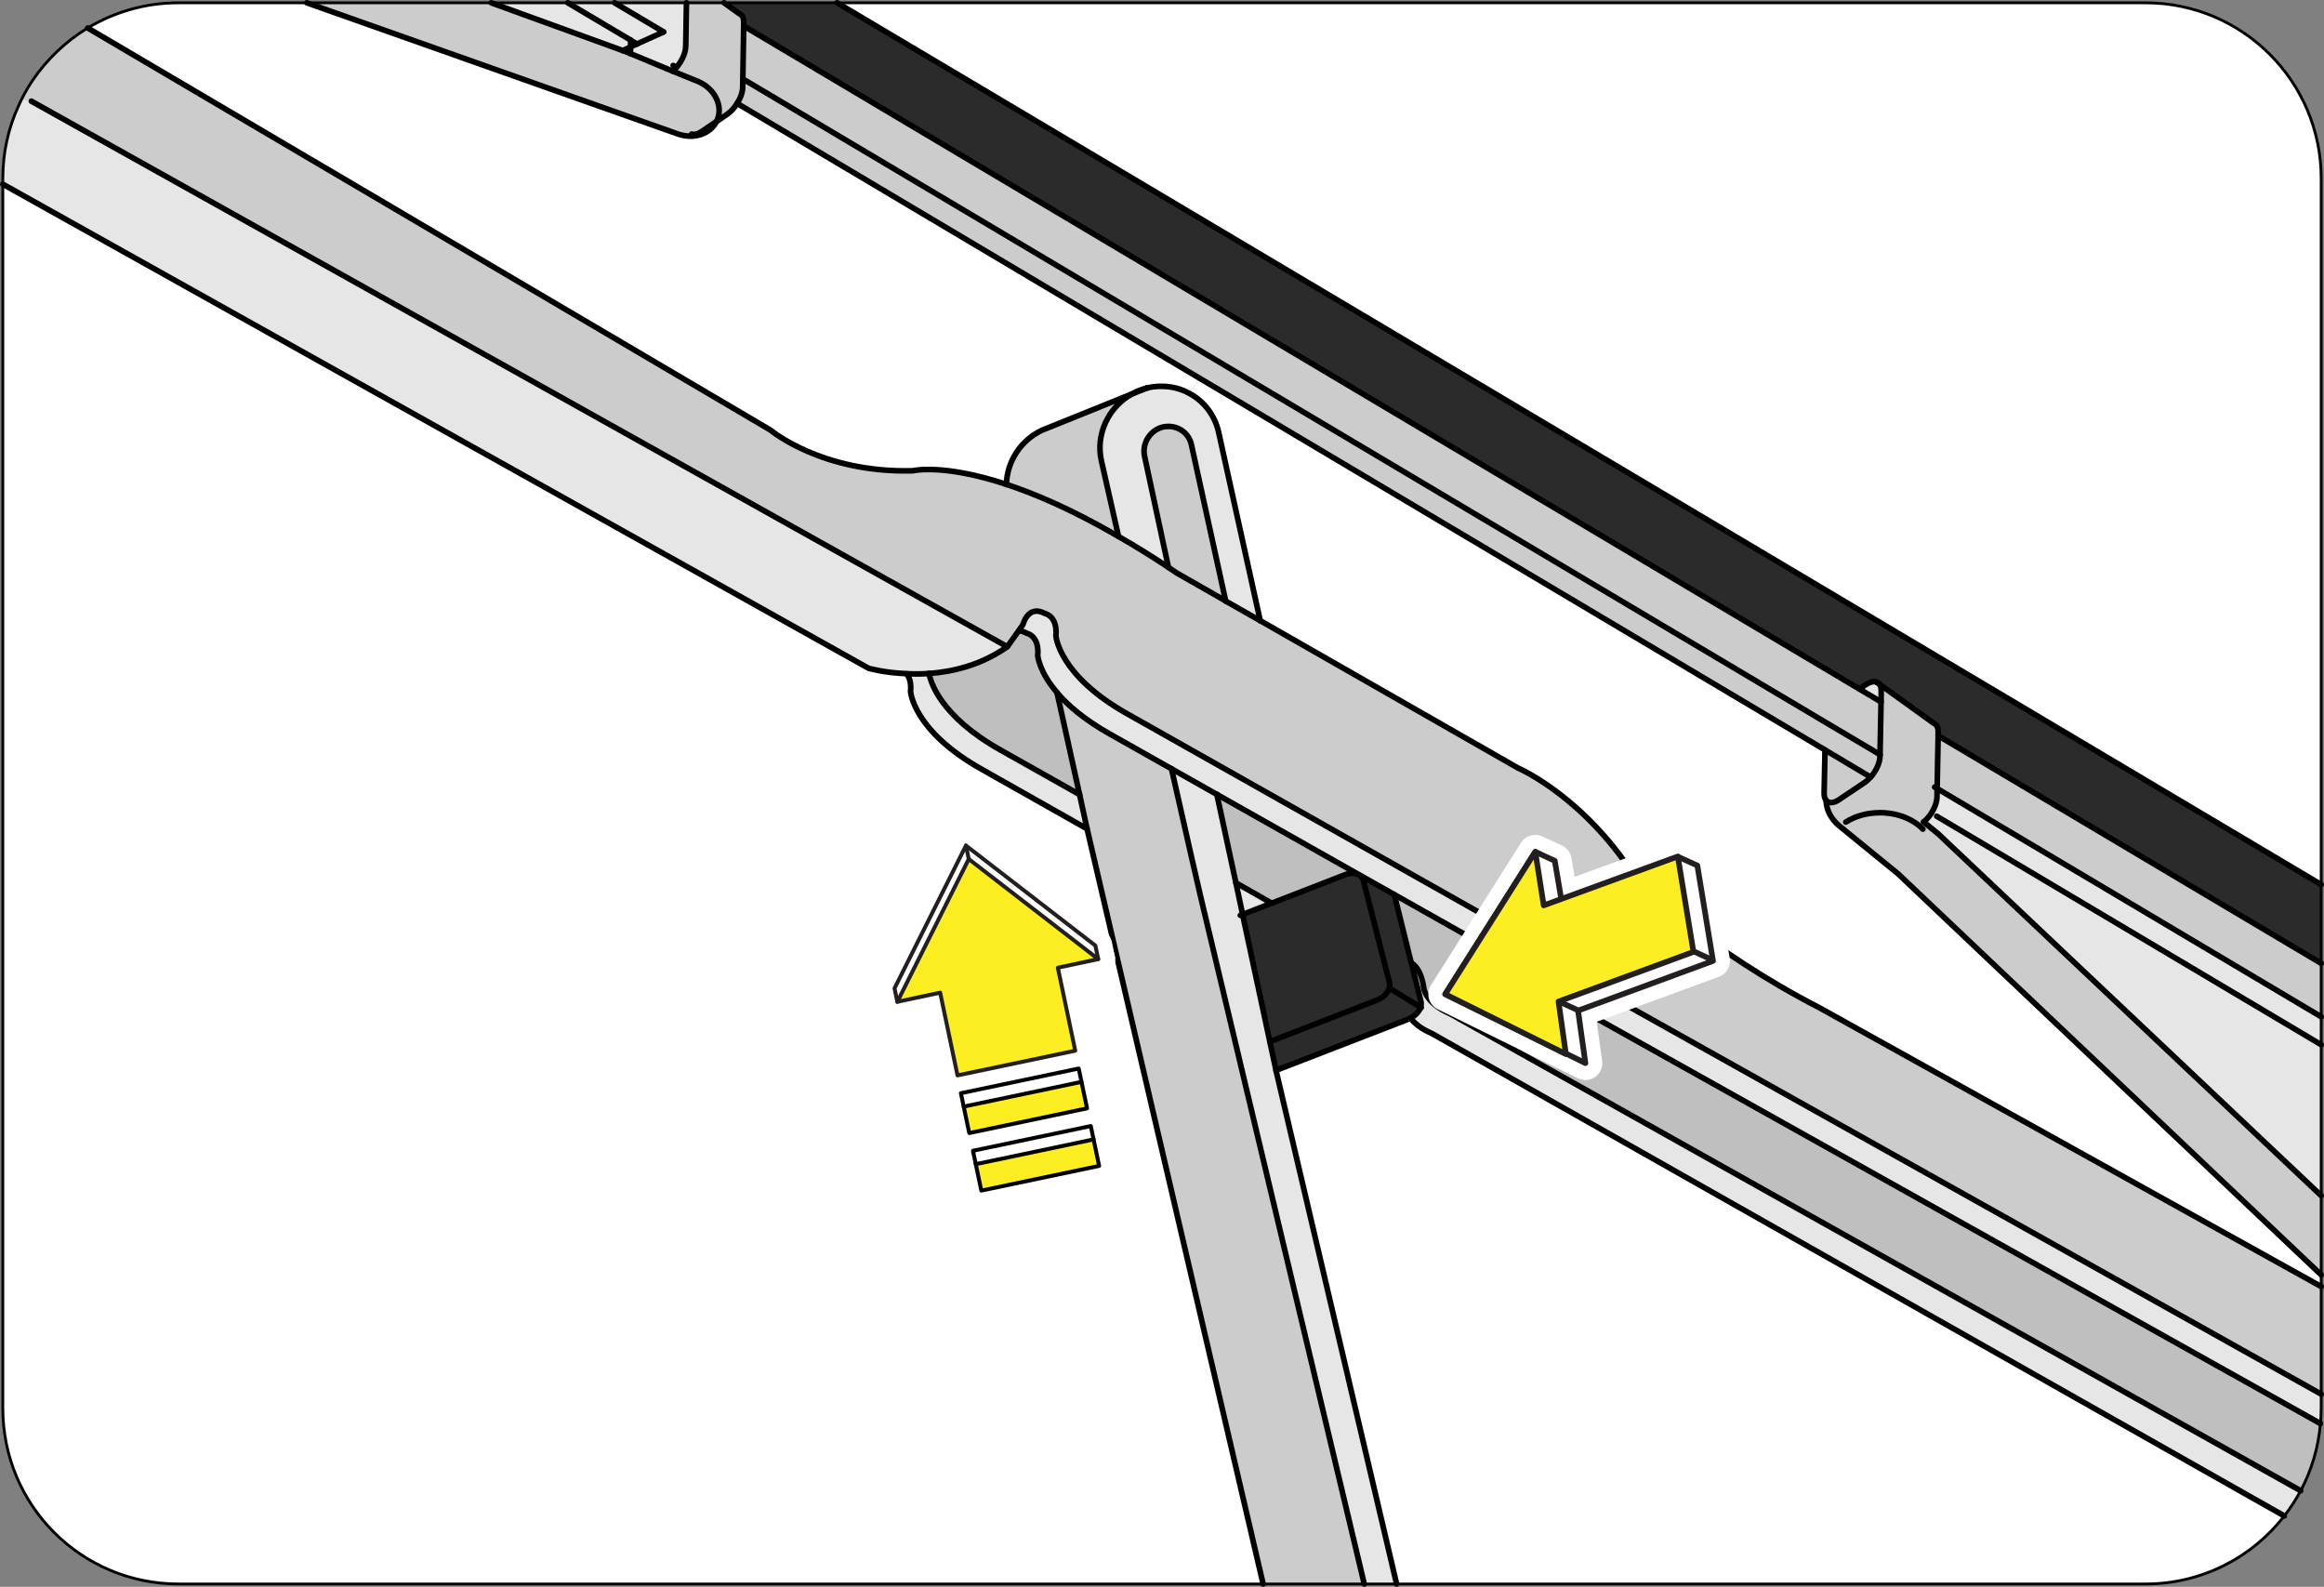 <?xml version="1.0" encoding="utf-8"?>
<!-- Generator: Adobe Illustrator 16.0.0, SVG Export Plug-In . SVG Version: 6.00 Build 0)  -->
<!DOCTYPE svg PUBLIC "-//W3C//DTD SVG 1.1//EN" "http://www.w3.org/Graphics/SVG/1.1/DTD/svg11.dtd">
<svg version="1.1" id="Layer_2" xmlns="http://www.w3.org/2000/svg" xmlns:xlink="http://www.w3.org/1999/xlink" x="0px" y="0px"
	 width="206.421px" height="140.926px" viewBox="0 0 206.421 140.926" enable-background="new 0 0 206.421 140.926"
	 xml:space="preserve">
<rect x="0" y="0" width="206.421" height="140.926" fill="#808080" stroke="none"/>
<g>
	<g id="XMLID_1_">
		<g>
			<path fill="#E6E6E6" d="M108.085,70.554l-4.029-2.275l-5.486-3.094c-2.262-1.273-3.731-2.548-4.681-3.665v-0.014
				c-1.638-1.898-1.716-3.302-1.716-3.302c0.156-1.755-0.975-1.963-0.975-1.963c-0.208-0.117-0.403-0.183-0.572-0.208l-0.104-0.078
				l0.337-0.48c0,0,0.442-1.808,1.95-0.988c0,0,1.131,0.208,0.976,1.963c0,0,0.208,3.523,6.396,6.98l34.189,19.292
				c0,0,2.717-2.106,3.366,1.703c0,0.025,0.013,1.404,2.354,2.405l66.079,36.985v1.26c0,0.456-0.027,0.911-0.066,1.353
				l-67.625-37.842c-2.34-1.002-2.354-2.394-2.354-2.419c-0.649-3.796-3.366-1.689-3.366-1.689l-8.917-5.031l-3.212-1.807
				L108.085,70.554z"/>
			<path fill="#CCCCCC" d="M111.934,55.123l22.906,13.091c0,0,6.096,2.601,10.75,10.257c0,0,6.279,6.032,16.004,11.023
				l44.577,24.767v9.555L140.092,86.83c-2.342-1.001-2.354-2.38-2.354-2.405c-0.649-3.81-3.366-1.703-3.366-1.703L100.182,63.43
				c-6.188-3.457-6.396-6.98-6.396-6.98c0.155-1.755-0.976-1.963-0.976-1.963c-1.508-0.819-1.95,0.988-1.95,0.988l-0.337,0.48
				l-1.054,1.481L2.785,8.986L1.927,8.804c0.286-0.572,0.611-1.131,0.962-1.651C4.163,5.269,5.84,3.669,7.79,2.486l60.645,35.711
				c0,0,4.55,3.835,12.649,3.613c0,0,2.651-0.662,8.307,1.21c2.652,0.87,5.954,2.301,9.958,4.628
				c1.392,0.793,2.873,1.703,4.434,2.742c0.247,0.169,0.494,0.338,0.754,0.508l4.329,2.47v0.013L111.934,55.123z"/>
			<path fill="#FFFFFF" d="M206.171,113.22v1.041l-44.577-24.767c-9.725-4.991-16.004-11.023-16.004-11.023
				c-4.654-7.656-10.75-10.257-10.75-10.257l-22.906-13.091l-3.692-16.73c-0.339-1.521-1.3-2.743-2.562-3.433l0.833-1.391
				L162.1,66.603l-0.078,3.874c0,0.272,0.065,0.48,0.183,0.609c0,0.041,0,0.092,0,0.131c0.052,0.781,0.481,1.586,1.196,2.158
				l5.187,4.226L206.171,113.22z"/>
			<path fill="#CCCCCC" d="M172.059,70.034l-0.013,0.754c-0.015,0.728-0.521,1.677-1.184,2.21l1.273,1.04l34.035,32.149v7.032
				l-37.584-35.619l-5.187-4.226c-0.715-0.572-1.145-1.377-1.196-2.158c0-0.039,0-0.09,0-0.131c0.233,0.274,0.676,0.262,1.156-0.077
				l2.25-1.508c0.143-0.091,0.285-0.208,0.415-0.364c0.039-0.025,0.092-0.078,0.131-0.116c0.481-0.546,0.831-1.288,0.831-1.886
				v-0.116l0.092-4.681l0.013-1.001c0-0.26-0.052-0.441-0.169-0.585l4.836,3.484c0.247,0.091,0.403,0.351,0.39,0.767v0.338
				L172.059,70.034z"/>
			<path fill="#E6E6E6" d="M206.171,92.784v13.403l-34.035-32.149l-1.273-1.04c0.663-0.533,1.169-1.482,1.184-2.21l0.013-0.754
				l34.112,20.267V92.784z"/>
			<polygon fill="#CCCCCC" points="206.171,85.557 206.171,90.301 172.059,70.034 172.148,65.341 			"/>
			<path fill="#2B2B2B" d="M206.171,78.563v6.994l-34.022-20.216v-0.338c0.014-0.416-0.143-0.676-0.39-0.767l-4.836-3.484v-0.013
				c-0.052-0.065-0.104-0.117-0.182-0.117l-0.052-0.039l-0.026-0.013c-0.234-0.092-0.571,0-0.923,0.221l-0.586,0.403L66.069,2.317
				h-0.013V1.992c0.013-0.403-0.131-0.663-0.377-0.767L64.313,0.25h10.037L206.171,78.563z"/>
			<path fill="#FFFFFF" d="M206.171,15.851v62.712L74.351,0.25h116.22C199.176,0.25,206.171,7.23,206.171,15.851z"/>
			<path fill="#BFBFBF" d="M138.479,88.586l67.625,37.842c-0.182,2.133-0.792,4.16-1.755,5.967l-75.556-42.367
				c-2.34-1.013-2.353-2.392-2.353-2.417c-0.195-1.183-0.612-1.795-1.079-2.094h-0.014l-1.507-6.07l8.917,5.031
				c0,0,2.717-2.106,3.366,1.689C136.125,86.192,136.14,87.584,138.479,88.586z"/>
			<path fill="#E6E6E6" d="M126.182,89.456c0.052-0.183,0.064-0.364,0.025-0.533l-0.845-3.406c0.467,0.299,0.884,0.911,1.079,2.094
				c0,0.025,0.013,1.404,2.353,2.417l75.556,42.367c-0.429,0.793-0.91,1.535-1.456,2.237l-75.712-42.849
				c-1-0.429-1.561-0.923-1.898-1.366C125.726,90.196,126.051,89.833,126.182,89.456z"/>
			<path fill="#FFFFFF" d="M127.182,91.783l75.712,42.849c-2.848,3.679-7.318,6.044-12.323,6.044h-66.521l-10.712-45.604v-0.013
				l11.766-4.55c0.064-0.025,0.129-0.052,0.181-0.092C125.621,90.86,126.182,91.354,127.182,91.783z"/>
			<path fill="#E6E6E6" d="M167.092,61.337l-0.013,1.001l-1.925-1.144l0.586-0.403c0.352-0.221,0.688-0.313,0.923-0.221l0.026,0.013
				l0.052,0.039l0.182,0.117v0.013C167.04,60.896,167.092,61.077,167.092,61.337z"/>
			<polygon fill="#CCCCCC" points="167.079,62.338 166.987,67.019 162.204,64.184 65.979,7.01 66.057,2.317 66.069,2.317 
				165.154,61.194 			"/>
			<path fill="#CCCCCC" d="M166.987,67.019v0.116c0,0.598-0.35,1.34-0.831,1.886l-4.057-2.418l-55.587-33.033L65.471,9.181
				c0.299-0.454,0.481-0.962,0.494-1.403l0.014-0.768l96.226,57.174L166.987,67.019z"/>
			<path fill="#E6E6E6" d="M166.923,60.739l-0.182-0.117C166.819,60.622,166.871,60.674,166.923,60.739z"/>
			<path fill="#CCCCCC" d="M162.1,66.603l4.057,2.418c-0.039,0.038-0.092,0.091-0.131,0.116c-0.13,0.156-0.272,0.273-0.415,0.364
				l-2.25,1.508c-0.48,0.339-0.923,0.352-1.156,0.077c-0.117-0.129-0.183-0.337-0.183-0.609L162.1,66.603z"/>
			<path fill="#2B2B2B" d="M126.207,88.923c0.039,0.169,0.026,0.351-0.025,0.533l-2.783-1.703h-0.013
				c0.064-0.169,0.064-0.338,0.026-0.507l-2.314-9.048c-0.064-0.248-0.247-0.441-0.48-0.546l0.013-0.013l3.212,1.807l1.507,6.07
				h0.014L126.207,88.923z"/>
			<path fill="#2B2B2B" d="M123.398,87.753l2.783,1.703c-0.131,0.377-0.456,0.74-0.898,0.961c-0.052,0.04-0.116,0.066-0.181,0.092
				l-11.766,4.55l-0.546-2.548l9.516-3.691c0.546-0.208,0.962-0.625,1.079-1.066H123.398z"/>
			<polygon fill="#E6E6E6" points="110.373,81.215 110.412,81.422 112.791,92.511 113.337,95.059 113.337,95.071 124.049,140.676 
				121.176,140.676 106.551,79.251 106.551,79.238 105.849,76.196 104.056,68.278 108.085,70.554 109.775,78.406 			"/>
			<path fill="#2B2B2B" d="M123.412,87.246c0.038,0.169,0.038,0.338-0.026,0.507c-0.117,0.441-0.533,0.858-1.079,1.066l-9.516,3.691
				l-2.379-11.089l-0.039-0.207l2.573-1.002h0.014l6.5-2.522c0.43-0.169,0.845-0.169,1.157-0.038
				c0.233,0.104,0.416,0.298,0.48,0.546L123.412,87.246z"/>
			<path fill="#CCCCCC" d="M106.551,79.251l14.625,61.425h-8.982L96.555,73.608l-0.664-3.041l-2.002-9.048
				c0.949,1.117,2.419,2.392,4.681,3.665l5.486,3.094l1.793,7.918l0.702,3.042V79.251z"/>
			<path fill="#BFBFBF" d="M108.085,70.554l12.545,7.086l-0.013,0.013c-0.313-0.131-0.728-0.131-1.157,0.038l-6.5,2.522h-0.014
				l-3.171-1.807L108.085,70.554z"/>
			<polygon fill="#E6E6E6" points="109.775,78.406 112.946,80.213 110.373,81.215 			"/>
			<path fill="#FFFFFF" d="M96.555,73.608l15.639,67.067H15.851c-8.633,0-15.601-6.981-15.601-15.601V16.356l76.895,42.992
				c0,0,1.365,0.402,3.381,0.48v0.013c0.233,0.286,0.429,0.768,0.351,1.561c0,0,0.208,3.523,6.409,6.968L96.555,73.608z"/>
			<path fill="#E6E6E6" d="M108.241,38.393l3.692,16.73l-3.068-1.742v-0.013l-3.042-13.871c-0.208-0.988-1.079-1.625-2.028-1.625
				c-0.169,0-0.351,0.013-0.507,0.052c-1.145,0.286-1.872,1.443-1.625,2.601l2.119,9.866c-1.561-1.039-3.042-1.949-4.434-2.742
				l-1.521-6.721c-0.533-2.367,0.637-4.771,2.69-5.929l1.34-0.533l0.025-0.013h0.014c0.415-0.104,0.845-0.144,1.261-0.144
				c0.91,0,1.769,0.222,2.521,0.65C106.941,35.649,107.902,36.871,108.241,38.393z"/>
			<path fill="#CCCCCC" d="M105.823,39.497l3.042,13.871l-4.329-2.47c-0.26-0.17-0.507-0.339-0.754-0.508l-2.119-9.866
				c-0.247-1.157,0.48-2.314,1.625-2.601c0.156-0.039,0.338-0.052,0.507-0.052C104.744,37.872,105.615,38.509,105.823,39.497z"/>
			<path fill="#FFFFFF" d="M106.513,33.569l-0.833,1.391c-0.753-0.429-1.611-0.65-2.521-0.65c-0.416,0-0.846,0.04-1.261,0.144
				h-0.014l-0.025,0.013c-0.481,0.117-0.924,0.299-1.34,0.533L92.55,38.21c-1.872,0.884-3.106,2.756-3.159,4.811
				c-5.655-1.872-8.307-1.21-8.307-1.21c-8.1,0.222-12.649-3.613-12.649-3.613L7.79,2.486c2.353-1.417,5.109-2.236,8.061-2.236h11.4
				l32.812,11.597c0.495,0.194,1.001,0.272,1.482,0.246c0.91-0.078,1.716-0.533,2.093-1.3l0.937-0.637
				c0.351-0.234,0.662-0.585,0.896-0.976L106.513,33.569z"/>
			<path fill="#E6E6E6" d="M101.858,34.466l-1.34,0.533C100.935,34.765,101.377,34.583,101.858,34.466z"/>
			<path fill="#CCCCCC" d="M92.55,38.21l7.969-3.211c-2.054,1.157-3.224,3.562-2.69,5.929l1.521,6.721
				c-4.004-2.327-7.306-3.758-9.958-4.628C89.443,40.966,90.678,39.094,92.55,38.21z"/>
			<path fill="#E6E6E6" d="M95.891,70.567l0.664,3.041l-9.27-5.238c-6.201-3.444-6.409-6.968-6.409-6.968
				c0.078-0.793-0.117-1.274-0.351-1.561v-0.013c0.61,0.039,1.286,0.039,1.988-0.013c0.144,0.728,0.988,3.796,6.384,6.812
				L95.891,70.567z"/>
			<path fill="#BFBFBF" d="M93.889,61.52l2.002,9.048l-6.993-3.939c-5.396-3.016-6.24-6.084-6.384-6.812
				c2.146-0.156,4.654-0.755,6.955-2.38l1.054-1.481l0.104,0.078c0.169,0.025,0.364,0.091,0.572,0.208c0,0,1.131,0.208,0.975,1.963
				c0,0,0.078,1.403,1.716,3.302V61.52z"/>
			<path fill="#E6E6E6" d="M82.514,59.816c-0.702,0.052-1.378,0.052-1.988,0.013c-2.016-0.078-3.381-0.48-3.381-0.48L0.25,16.356
				v-0.506c0-2.302,0.494-4.498,1.404-6.462c0.091-0.194,0.169-0.39,0.272-0.585l0.858,0.183l86.684,48.45
				C87.168,59.062,84.659,59.66,82.514,59.816z"/>
			<path fill="#CCCCCC" d="M65.68,1.226c0.246,0.104,0.39,0.363,0.377,0.767v0.325L65.979,7.01l-0.014,0.768
				c-0.013,0.441-0.195,0.949-0.494,1.403c-0.234,0.391-0.546,0.741-0.896,0.976l-0.937,0.637c0.026-0.052,0.052-0.104,0.078-0.156
				c0.52-1.273-0.26-2.808-1.755-3.419l-2.21-0.896c0.13-0.104,0.233-0.208,0.338-0.339c0.469-0.546,0.806-1.273,0.819-1.871
				l0.064-3.861h3.341L65.68,1.226z"/>
			<path fill="#CCCCCC" d="M63.638,10.793c-0.377,0.767-1.183,1.222-2.093,1.3c-0.481,0.026-0.987-0.052-1.482-0.246L27.251,0.25
				h16.38l11.675,4.238h0.013l0.676,0.272l3.198,1.326l0.559,0.234l2.21,0.896c1.495,0.611,2.274,2.146,1.755,3.419
				C63.689,10.689,63.664,10.741,63.638,10.793z"/>
			<path fill="#E6E6E6" d="M60.089,5.982c-0.104,0.131-0.208,0.234-0.338,0.339l-0.559-0.234l-3.198-1.326l0.013-0.584V4.163
				l0.572-0.261l2.366-1.065L54.59,0.25h6.383l-0.064,3.861C60.895,4.709,60.558,5.437,60.089,5.982z"/>
			<polygon fill="#E6E6E6" points="58.945,2.837 56.579,3.902 56.02,3.578 56.02,3.565 50.431,0.25 54.59,0.25 			"/>
			<polygon fill="#E6E6E6" points="56.579,3.902 56.007,4.163 56.02,3.578 			"/>
			<polygon fill="#E6E6E6" points="56.02,3.565 56.02,3.578 56.007,4.163 56.007,4.177 55.318,4.488 55.306,4.488 43.631,0.25 
				50.431,0.25 			"/>
			<polygon fill="#E6E6E6" points="56.007,4.177 55.994,4.761 55.318,4.488 			"/>
		</g>
		<g>
			<path fill="none" stroke="#000000" stroke-width="0.25" stroke-miterlimit="10" d="M74.351,0.25h116.22
				c8.605,0,15.601,6.98,15.601,15.601v62.712v6.994v4.744v2.483v13.403v7.032v1.041v9.555v1.26c0,0.456-0.027,0.911-0.066,1.353
				c-0.182,2.133-0.792,4.16-1.755,5.967c-0.429,0.793-0.91,1.535-1.456,2.237c-2.848,3.679-7.318,6.044-12.323,6.044h-66.521
				h-2.873h-8.982H15.851c-8.633,0-15.601-6.981-15.601-15.601V16.356v-0.506c0-2.302,0.494-4.498,1.404-6.462
				c0.091-0.194,0.169-0.39,0.272-0.585c0.286-0.572,0.611-1.131,0.962-1.651C4.163,5.269,5.84,3.669,7.79,2.486
				c2.353-1.417,5.109-2.236,8.061-2.236h11.4h16.38h6.8h4.159h6.383h3.341H74.351z"/>
			<path fill="none" stroke="#000000" stroke-width="0.5" stroke-linecap="round" stroke-linejoin="round" d="M108.865,53.368
				l-4.329-2.47c-0.26-0.17-0.507-0.339-0.754-0.508c-1.561-1.039-3.042-1.949-4.434-2.742c-4.004-2.327-7.306-3.758-9.958-4.628
				c-5.655-1.872-8.307-1.21-8.307-1.21c-8.1,0.222-12.649-3.613-12.649-3.613L7.79,2.486"/>
			<path fill="none" stroke="#000000" stroke-width="0.5" stroke-linecap="round" stroke-linejoin="round" d="M206.171,114.261
				l-44.577-24.767c-9.725-4.991-16.004-11.023-16.004-11.023c-4.654-7.656-10.75-10.257-10.75-10.257l-22.906-13.091l-3.068-1.742"
				/>
			
				<line fill="none" stroke="#000000" stroke-width="0.5" stroke-linecap="round" stroke-linejoin="round" x1="2.785" y1="8.986" x2="89.469" y2="57.437"/>
			<path fill="none" stroke="#000000" stroke-width="0.5" stroke-linecap="round" stroke-linejoin="round" d="M0.25,16.356
				l76.895,42.992c0,0,1.365,0.402,3.381,0.48c0.61,0.039,1.286,0.039,1.988-0.013c2.146-0.156,4.654-0.755,6.955-2.38l1.054-1.481
				l0.337-0.48c0,0,0.442-1.808,1.95-0.988c0,0,1.131,0.208,0.976,1.963c0,0,0.208,3.523,6.396,6.98l34.189,19.292
				c0,0,2.717-2.106,3.366,1.703c0,0.025,0.013,1.404,2.354,2.405l66.079,36.985"/>
			<path fill="none" stroke="#000000" stroke-width="0.5" stroke-linecap="round" stroke-linejoin="round" d="M93.889,61.506
				c-1.638-1.898-1.716-3.302-1.716-3.302c0.156-1.755-0.975-1.963-0.975-1.963c-0.208-0.117-0.403-0.183-0.572-0.208"/>
			<path fill="none" stroke="#000000" stroke-width="0.5" stroke-linecap="round" stroke-linejoin="round" d="M206.104,126.428
				l-67.625-37.842c-2.34-1.002-2.354-2.394-2.354-2.419c-0.649-3.796-3.366-1.689-3.366-1.689l-8.917-5.031l-3.212-1.807
				l-12.545-7.086l-4.029-2.275l-5.486-3.094c-2.262-1.273-3.731-2.548-4.681-3.665"/>
			
				<line fill="none" stroke="#000000" stroke-width="0.5" stroke-linecap="round" stroke-linejoin="round" x1="112.946" y1="80.213" x2="109.775" y2="78.406"/>
			<path fill="none" stroke="#000000" stroke-width="0.5" stroke-linecap="round" stroke-linejoin="round" d="M204.35,132.395
				l-75.556-42.367c-2.34-1.013-2.353-2.392-2.353-2.417c-0.195-1.183-0.612-1.795-1.079-2.094"/>
			<path fill="none" stroke="#000000" stroke-width="0.5" stroke-linecap="round" stroke-linejoin="round" d="M82.514,59.803v0.014
				c0.144,0.728,0.988,3.796,6.384,6.812l6.993,3.939"/>
			<path fill="none" stroke="#000000" stroke-width="0.5" stroke-linecap="round" stroke-linejoin="round" d="M125.283,90.417
				c0.338,0.443,0.898,0.938,1.898,1.366l75.712,42.849"/>
			<path fill="none" stroke="#000000" stroke-width="0.5" stroke-linecap="round" stroke-linejoin="round" d="M80.525,59.842
				c0.233,0.286,0.429,0.768,0.351,1.561c0,0,0.208,3.523,6.409,6.968l9.27,5.238"/>
			<path fill="none" stroke="#000000" stroke-width="0.5" stroke-linecap="round" stroke-linejoin="round" d="M101.884,34.453h0.014
				c0.415-0.104,0.845-0.144,1.261-0.144c0.91,0,1.769,0.222,2.521,0.65c1.262,0.689,2.223,1.911,2.562,3.433l3.692,16.73v0.013"/>
			<path fill="none" stroke="#000000" stroke-width="0.5" stroke-linecap="round" stroke-linejoin="round" d="M99.349,47.648
				l-1.521-6.721c-0.533-2.367,0.637-4.771,2.69-5.929c0.416-0.234,0.858-0.416,1.34-0.533"/>
			<polyline fill="none" stroke="#000000" stroke-width="0.5" stroke-linecap="round" stroke-linejoin="round" points="
				104.056,68.266 104.056,68.278 105.849,76.196 106.551,79.238 106.551,79.251 121.176,140.676 			"/>
			<path fill="none" stroke="#000000" stroke-width="0.5" stroke-linecap="round" stroke-linejoin="round" d="M89.391,43.033v-0.013
				c0.053-2.055,1.287-3.927,3.159-4.811l7.969-3.211l1.34-0.533l0.025-0.013"/>
			<polyline fill="none" stroke="#000000" stroke-width="0.5" stroke-linecap="round" stroke-linejoin="round" points="
				93.889,61.506 93.889,61.52 95.891,70.567 96.555,73.608 112.193,140.676 			"/>
			<path fill="none" stroke="#000000" stroke-width="0.5" stroke-linecap="round" stroke-linejoin="round" d="M103.782,50.391
				l-2.119-9.866c-0.247-1.157,0.48-2.314,1.625-2.601c0.156-0.039,0.338-0.052,0.507-0.052c0.949,0,1.82,0.637,2.028,1.625
				l3.042,13.871v0.013"/>
			<polyline fill="none" stroke="#000000" stroke-width="0.5" stroke-linecap="round" stroke-linejoin="round" points="
				108.085,70.541 108.085,70.554 109.775,78.406 110.373,81.215 110.412,81.422 112.791,92.511 113.337,95.059 113.337,95.071 
				124.049,140.676 			"/>
			<path fill="none" stroke="#000000" stroke-width="0.5" stroke-linecap="round" stroke-linejoin="round" d="M110.165,81.292
				l0.208-0.077l2.573-1.002h0.014l6.5-2.522c0.43-0.169,0.845-0.169,1.157-0.038c0.233,0.104,0.416,0.298,0.48,0.546l2.314,9.048
				c0.038,0.169,0.038,0.338-0.026,0.507c-0.117,0.441-0.533,0.858-1.079,1.066l-9.516,3.691"/>
			<path fill="none" stroke="#000000" stroke-width="0.5" stroke-linecap="round" stroke-linejoin="round" d="M123.842,79.446
				l1.507,6.07h0.014l0.845,3.406c0.039,0.169,0.026,0.351-0.025,0.533c-0.131,0.377-0.456,0.74-0.898,0.961
				c-0.052,0.04-0.116,0.066-0.181,0.092l-11.766,4.55"/>
			<polyline fill="none" stroke="#000000" stroke-width="0.5" stroke-linecap="round" stroke-linejoin="round" points="
				126.233,89.494 126.182,89.456 123.398,87.753 			"/>
			<path fill="none" stroke="#000000" stroke-width="0.5" stroke-linecap="round" stroke-linejoin="round" d="M162.204,71.086
				c0,0.041,0,0.092,0,0.131c0.052,0.781,0.481,1.586,1.196,2.158l5.187,4.226l37.584,35.619"/>
			<polyline fill="none" stroke="#000000" stroke-width="0.5" stroke-linecap="round" stroke-linejoin="round" points="
				170.862,72.998 172.136,74.038 206.171,106.188 			"/>
			<path fill="none" stroke="#000000" stroke-width="0.5" stroke-linecap="round" stroke-linejoin="round" d="M27.251,0.25
				l32.812,11.597c0.495,0.194,1.001,0.272,1.482,0.246c0.91-0.078,1.716-0.533,2.093-1.3c0.026-0.052,0.052-0.104,0.078-0.156
				c0.52-1.273-0.26-2.808-1.755-3.419l-2.21-0.896l-0.559-0.234"/>
			<polyline fill="none" stroke="#000000" stroke-width="0.5" stroke-linecap="round" stroke-linejoin="round" points="
				55.318,4.488 55.994,4.761 59.192,6.087 			"/>
			
				<line fill="none" stroke="#000000" stroke-width="0.5" stroke-linecap="round" stroke-linejoin="round" x1="55.306" y1="4.488" x2="43.631" y2="0.25"/>
			<polyline fill="none" stroke="#000000" stroke-width="0.5" stroke-linecap="round" stroke-linejoin="round" points="
				56.007,4.177 55.318,4.488 55.306,4.488 			"/>
			
				<line fill="none" stroke="#000000" stroke-width="0.5" stroke-linecap="round" stroke-linejoin="round" x1="56.579" y1="3.902" x2="56.007" y2="4.163"/>
			
				<line fill="none" stroke="#000000" stroke-width="0.5" stroke-linecap="round" stroke-linejoin="round" x1="58.945" y1="2.837" x2="56.579" y2="3.902"/>
			
				<line fill="none" stroke="#000000" stroke-width="0.5" stroke-linecap="round" stroke-linejoin="round" x1="206.171" y1="78.563" x2="74.351" y2="0.25"/>
			
				<line fill="none" stroke="#000000" stroke-width="0.5" stroke-linecap="round" stroke-linejoin="round" x1="56.02" y1="3.578" x2="56.579" y2="3.902"/>
			
				<line fill="none" stroke="#000000" stroke-width="0.5" stroke-linecap="round" stroke-linejoin="round" x1="50.431" y1="0.25" x2="56.02" y2="3.565"/>
			
				<line fill="none" stroke="#000000" stroke-width="0.5" stroke-linecap="round" stroke-linejoin="round" x1="206.171" y1="92.784" x2="172.019" y2="72.49"/>
			
				<line fill="none" stroke="#000000" stroke-width="0.5" stroke-linecap="round" stroke-linejoin="round" x1="60.089" y1="5.982" x2="59.79" y2="5.814"/>
			<polyline fill="none" stroke="#000000" stroke-width="0.5" stroke-linecap="round" stroke-linejoin="round" points="
				65.471,9.181 106.513,33.569 162.1,66.603 166.156,69.021 			"/>
			
				<line fill="none" stroke="#000000" stroke-width="0.5" stroke-linecap="round" stroke-linejoin="round" x1="206.171" y1="85.557" x2="172.148" y2="65.341"/>
			<polyline fill="none" stroke="#000000" stroke-width="0.5" stroke-linecap="round" stroke-linejoin="round" points="
				66.069,2.317 165.154,61.194 167.079,62.338 			"/>
			<polyline fill="none" stroke="#000000" stroke-width="0.5" stroke-linecap="round" stroke-linejoin="round" points="
				206.171,90.301 172.059,70.034 171.837,69.903 			"/>
			<polyline fill="none" stroke="#000000" stroke-width="0.5" stroke-linecap="round" stroke-linejoin="round" points="65.979,7.01 
				162.204,64.184 166.987,67.019 			"/>
			
				<line fill="none" stroke="#000000" stroke-width="0.5" stroke-linecap="round" stroke-linejoin="round" x1="58.945" y1="2.837" x2="54.59" y2="0.25"/>
			<path fill="none" stroke="#000000" stroke-width="0.5" stroke-linecap="round" stroke-linejoin="round" d="M166.923,60.752
				c0.117,0.144,0.169,0.325,0.169,0.585l-0.013,1.001l-0.092,4.681v0.116c0,0.598-0.35,1.34-0.831,1.886
				c-0.039,0.038-0.092,0.091-0.131,0.116c-0.13,0.156-0.272,0.273-0.415,0.364l-2.25,1.508c-0.48,0.339-0.923,0.352-1.156,0.077
				c-0.117-0.129-0.183-0.337-0.183-0.609l0.078-3.874"/>
			<path fill="none" stroke="#000000" stroke-width="0.5" stroke-linecap="round" stroke-linejoin="round" d="M166.741,60.622
				c0.078,0,0.13,0.052,0.182,0.117"/>
			<path fill="none" stroke="#000000" stroke-width="0.5" stroke-linecap="round" stroke-linejoin="round" d="M165.154,61.194
				l0.586-0.403c0.352-0.221,0.688-0.313,0.923-0.221"/>
			<path fill="none" stroke="#000000" stroke-width="0.5" stroke-linecap="round" stroke-linejoin="round" d="M166.663,60.57
				l0.026,0.013l0.052,0.039l0.182,0.117v0.013l4.836,3.484c0.247,0.091,0.403,0.351,0.39,0.767v0.338l-0.09,4.693l-0.013,0.754
				c-0.015,0.728-0.521,1.677-1.184,2.21"/>
			<polyline fill="none" stroke="#000000" stroke-width="0.5" stroke-linecap="round" stroke-linejoin="round" points="56.02,3.565 
				56.02,3.578 56.007,4.163 56.007,4.177 55.994,4.761 			"/>
			<path fill="none" stroke="#000000" stroke-width="0.5" stroke-linecap="round" stroke-linejoin="round" d="M59.751,6.321
				c0.13-0.104,0.233-0.208,0.338-0.339c0.469-0.546,0.806-1.273,0.819-1.871l0.064-3.861"/>
			<path fill="none" stroke="#000000" stroke-width="0.5" stroke-linecap="round" stroke-linejoin="round" d="M61.428,11.911
				c0.247,0.065,0.559,0,0.924-0.247l1.286-0.871l0.937-0.637c0.351-0.234,0.662-0.585,0.896-0.976
				c0.299-0.454,0.481-0.962,0.494-1.403l0.014-0.768l0.078-4.692V1.992c0.013-0.403-0.131-0.663-0.377-0.767L64.313,0.25"/>
			<path fill="none" stroke="#000000" stroke-width="0.5" stroke-linecap="round" stroke-linejoin="round" d="M163.946,73.011
				c0.818-0.521,1.872-0.833,3.041-0.833c1.561,0,2.952,0.574,3.809,1.458"/>
		</g>
	</g>
</g>
<g>
	<polygon fill="#FFFFFF" points="152.116,85.354 140.165,89.754 140.819,94.42 128.367,88.294 136.368,75.649 138.1,76.451 
		138.683,79.902 149.086,76.108 150.761,76.868 152.153,85.341 	"/>
	<polygon fill="none" stroke="#FFFFFF" stroke-width="3" stroke-linecap="round" stroke-linejoin="round" points="152.116,85.354 
		140.165,89.754 140.819,94.42 128.367,88.294 136.368,75.649 138.1,76.451 138.683,79.902 149.086,76.108 150.761,76.868 
		152.153,85.341 	"/>
	<polygon fill="none" stroke="#231F20" stroke-width="0.5" stroke-linecap="round" stroke-linejoin="round" points="152.116,85.354 
		140.165,89.754 140.819,94.42 128.367,88.294 136.368,75.649 138.1,76.451 138.683,79.902 149.086,76.108 150.761,76.868 
		152.153,85.341 	"/>
	<polygon fill="#FCEE23" points="150.385,84.549 138.43,88.948 139.085,93.615 128.367,88.294 136.368,75.649 137.114,80.41 
		149.026,76.065 150.415,84.538 	"/>
	<polygon fill="none" stroke="#231F20" stroke-width="0.5" stroke-linecap="round" stroke-linejoin="round" points="150.385,84.549 
		138.43,88.948 139.085,93.615 128.367,88.294 136.368,75.649 137.114,80.41 149.026,76.065 150.415,84.538 	"/>
	<line fill="#FFFFFF" x1="140.157" y1="89.723" x2="138.591" y2="88.999"/>
	
		<line fill="none" stroke="#231F20" stroke-width="0.5" stroke-linecap="round" stroke-linejoin="round" x1="140.157" y1="89.723" x2="138.591" y2="88.999"/>
	<line fill="#FFFFFF" x1="151.976" y1="85.201" x2="150.41" y2="84.478"/>
	
		<line fill="none" stroke="#231F20" stroke-width="0.5" stroke-linecap="round" stroke-linejoin="round" x1="151.976" y1="85.201" x2="150.41" y2="84.478"/>
</g>
<g>
	<polygon fill="#FCEE21" points="86.047,76.294 97.545,85.181 93.96,85.945 95.505,93.313 85.048,95.508 83.507,88.161 
		79.703,88.972 	"/>
	<polygon fill="#FFFFFF" points="97.294,83.982 97.545,85.181 86.047,76.294 85.796,75.097 	"/>
	<polygon fill="#FFFFFF" points="85.796,75.097 86.047,76.294 79.703,88.972 79.453,87.774 	"/>
	<polyline fill="none" stroke="#FFFFFF" stroke-width="3" stroke-linecap="round" stroke-linejoin="round" points="97.545,85.181 
		97.294,83.982 85.796,75.097 79.453,87.774 79.703,88.972 	"/>
	<polygon fill="none" stroke="#FFFFFF" stroke-width="3" stroke-linecap="round" stroke-linejoin="round" points="97.545,85.181 
		86.047,76.294 79.703,88.972 83.507,88.161 85.048,95.508 95.505,93.313 93.96,85.945 	"/>
	
		<line fill="none" stroke="#FFFFFF" stroke-width="3" stroke-linecap="round" stroke-linejoin="round" x1="86.047" y1="76.294" x2="85.796" y2="75.097"/>
	
		<rect x="90.947" y="98.122" transform="matrix(-0.205 -0.979 0.979 -0.205 9.798 214.89)" fill="#FCEE21" width="2.403" height="10.69"/>
	
		<rect x="91.17" y="96.353" transform="matrix(-0.205 -0.979 0.979 -0.205 11.062 212.381)" fill="#FFFFFF" width="1.214" height="10.691"/>
	<polygon fill="none" stroke="#FFFFFF" stroke-width="3" stroke-linecap="round" stroke-linejoin="round" points="97.133,101.194 
		97.626,103.546 87.163,105.739 86.67,103.391 86.42,102.202 96.884,100.006 	"/>
	
		<line fill="none" stroke="#FFFFFF" stroke-width="3" stroke-linecap="round" stroke-linejoin="round" x1="86.67" y1="103.391" x2="97.133" y2="101.194"/>
	
		<rect x="89.875" y="93.011" transform="matrix(-0.206 -0.979 0.979 -0.206 13.56 207.717)" fill="#FCEE21" width="2.402" height="10.69"/>
	
		<rect x="90.099" y="91.242" transform="matrix(-0.204 -0.979 0.979 -0.204 14.62 205.065)" fill="#FFFFFF" width="1.213" height="10.69"/>
	<polygon fill="none" stroke="#FFFFFF" stroke-width="3" stroke-linecap="round" stroke-linejoin="round" points="96.06,96.083 
		96.554,98.434 86.092,100.628 85.598,98.278 85.349,97.09 95.813,94.896 	"/>
	
		<line fill="none" stroke="#FFFFFF" stroke-width="3" stroke-linecap="round" stroke-linejoin="round" x1="85.598" y1="98.278" x2="96.06" y2="96.083"/>
	<polygon fill="#FCEE21" points="86.047,76.294 97.545,85.181 93.96,85.945 95.505,93.313 85.048,95.508 83.507,88.161 
		79.703,88.972 	"/>
	<polygon fill="#FFFFFF" points="97.294,83.982 97.545,85.181 86.047,76.294 85.796,75.097 	"/>
	<polygon fill="#FFFFFF" points="85.796,75.097 86.047,76.294 79.703,88.972 79.453,87.774 	"/>
	<polyline fill="none" stroke="#231F20" stroke-width="0.35" stroke-linecap="round" stroke-linejoin="round" points="
		97.545,85.181 97.294,83.982 85.796,75.097 79.453,87.774 79.703,88.972 	"/>
	<polygon fill="none" stroke="#231F20" stroke-width="0.35" stroke-linecap="round" stroke-linejoin="round" points="97.545,85.181 
		86.047,76.294 79.703,88.972 83.507,88.161 85.048,95.508 95.505,93.313 93.96,85.945 	"/>
	
		<line fill="none" stroke="#231F20" stroke-width="0.35" stroke-linecap="round" stroke-linejoin="round" x1="86.047" y1="76.294" x2="85.796" y2="75.097"/>
	
		<rect x="90.947" y="98.122" transform="matrix(-0.205 -0.979 0.979 -0.205 9.798 214.89)" fill="#FCEE21" width="2.403" height="10.69"/>
	
		<rect x="91.17" y="96.353" transform="matrix(-0.205 -0.979 0.979 -0.205 11.062 212.381)" fill="#FFFFFF" width="1.214" height="10.691"/>
	<polygon fill="none" stroke="#000000" stroke-width="0.35" stroke-linecap="round" stroke-linejoin="round" points="
		97.133,101.194 97.626,103.546 87.163,105.739 86.67,103.391 86.42,102.202 96.884,100.006 	"/>
	
		<line fill="none" stroke="#000000" stroke-width="0.35" stroke-linecap="round" stroke-linejoin="round" x1="86.67" y1="103.391" x2="97.133" y2="101.194"/>
	
		<rect x="89.875" y="93.011" transform="matrix(-0.206 -0.979 0.979 -0.206 13.56 207.717)" fill="#FCEE21" width="2.402" height="10.69"/>
	
		<rect x="90.099" y="91.242" transform="matrix(-0.204 -0.979 0.979 -0.204 14.62 205.065)" fill="#FFFFFF" width="1.213" height="10.69"/>
	<polygon fill="none" stroke="#000000" stroke-width="0.35" stroke-linecap="round" stroke-linejoin="round" points="96.06,96.083 
		96.554,98.434 86.092,100.628 85.598,98.278 85.349,97.09 95.813,94.896 	"/>
	
		<line fill="none" stroke="#000000" stroke-width="0.35" stroke-linecap="round" stroke-linejoin="round" x1="85.598" y1="98.278" x2="96.06" y2="96.083"/>
</g>
</svg>

